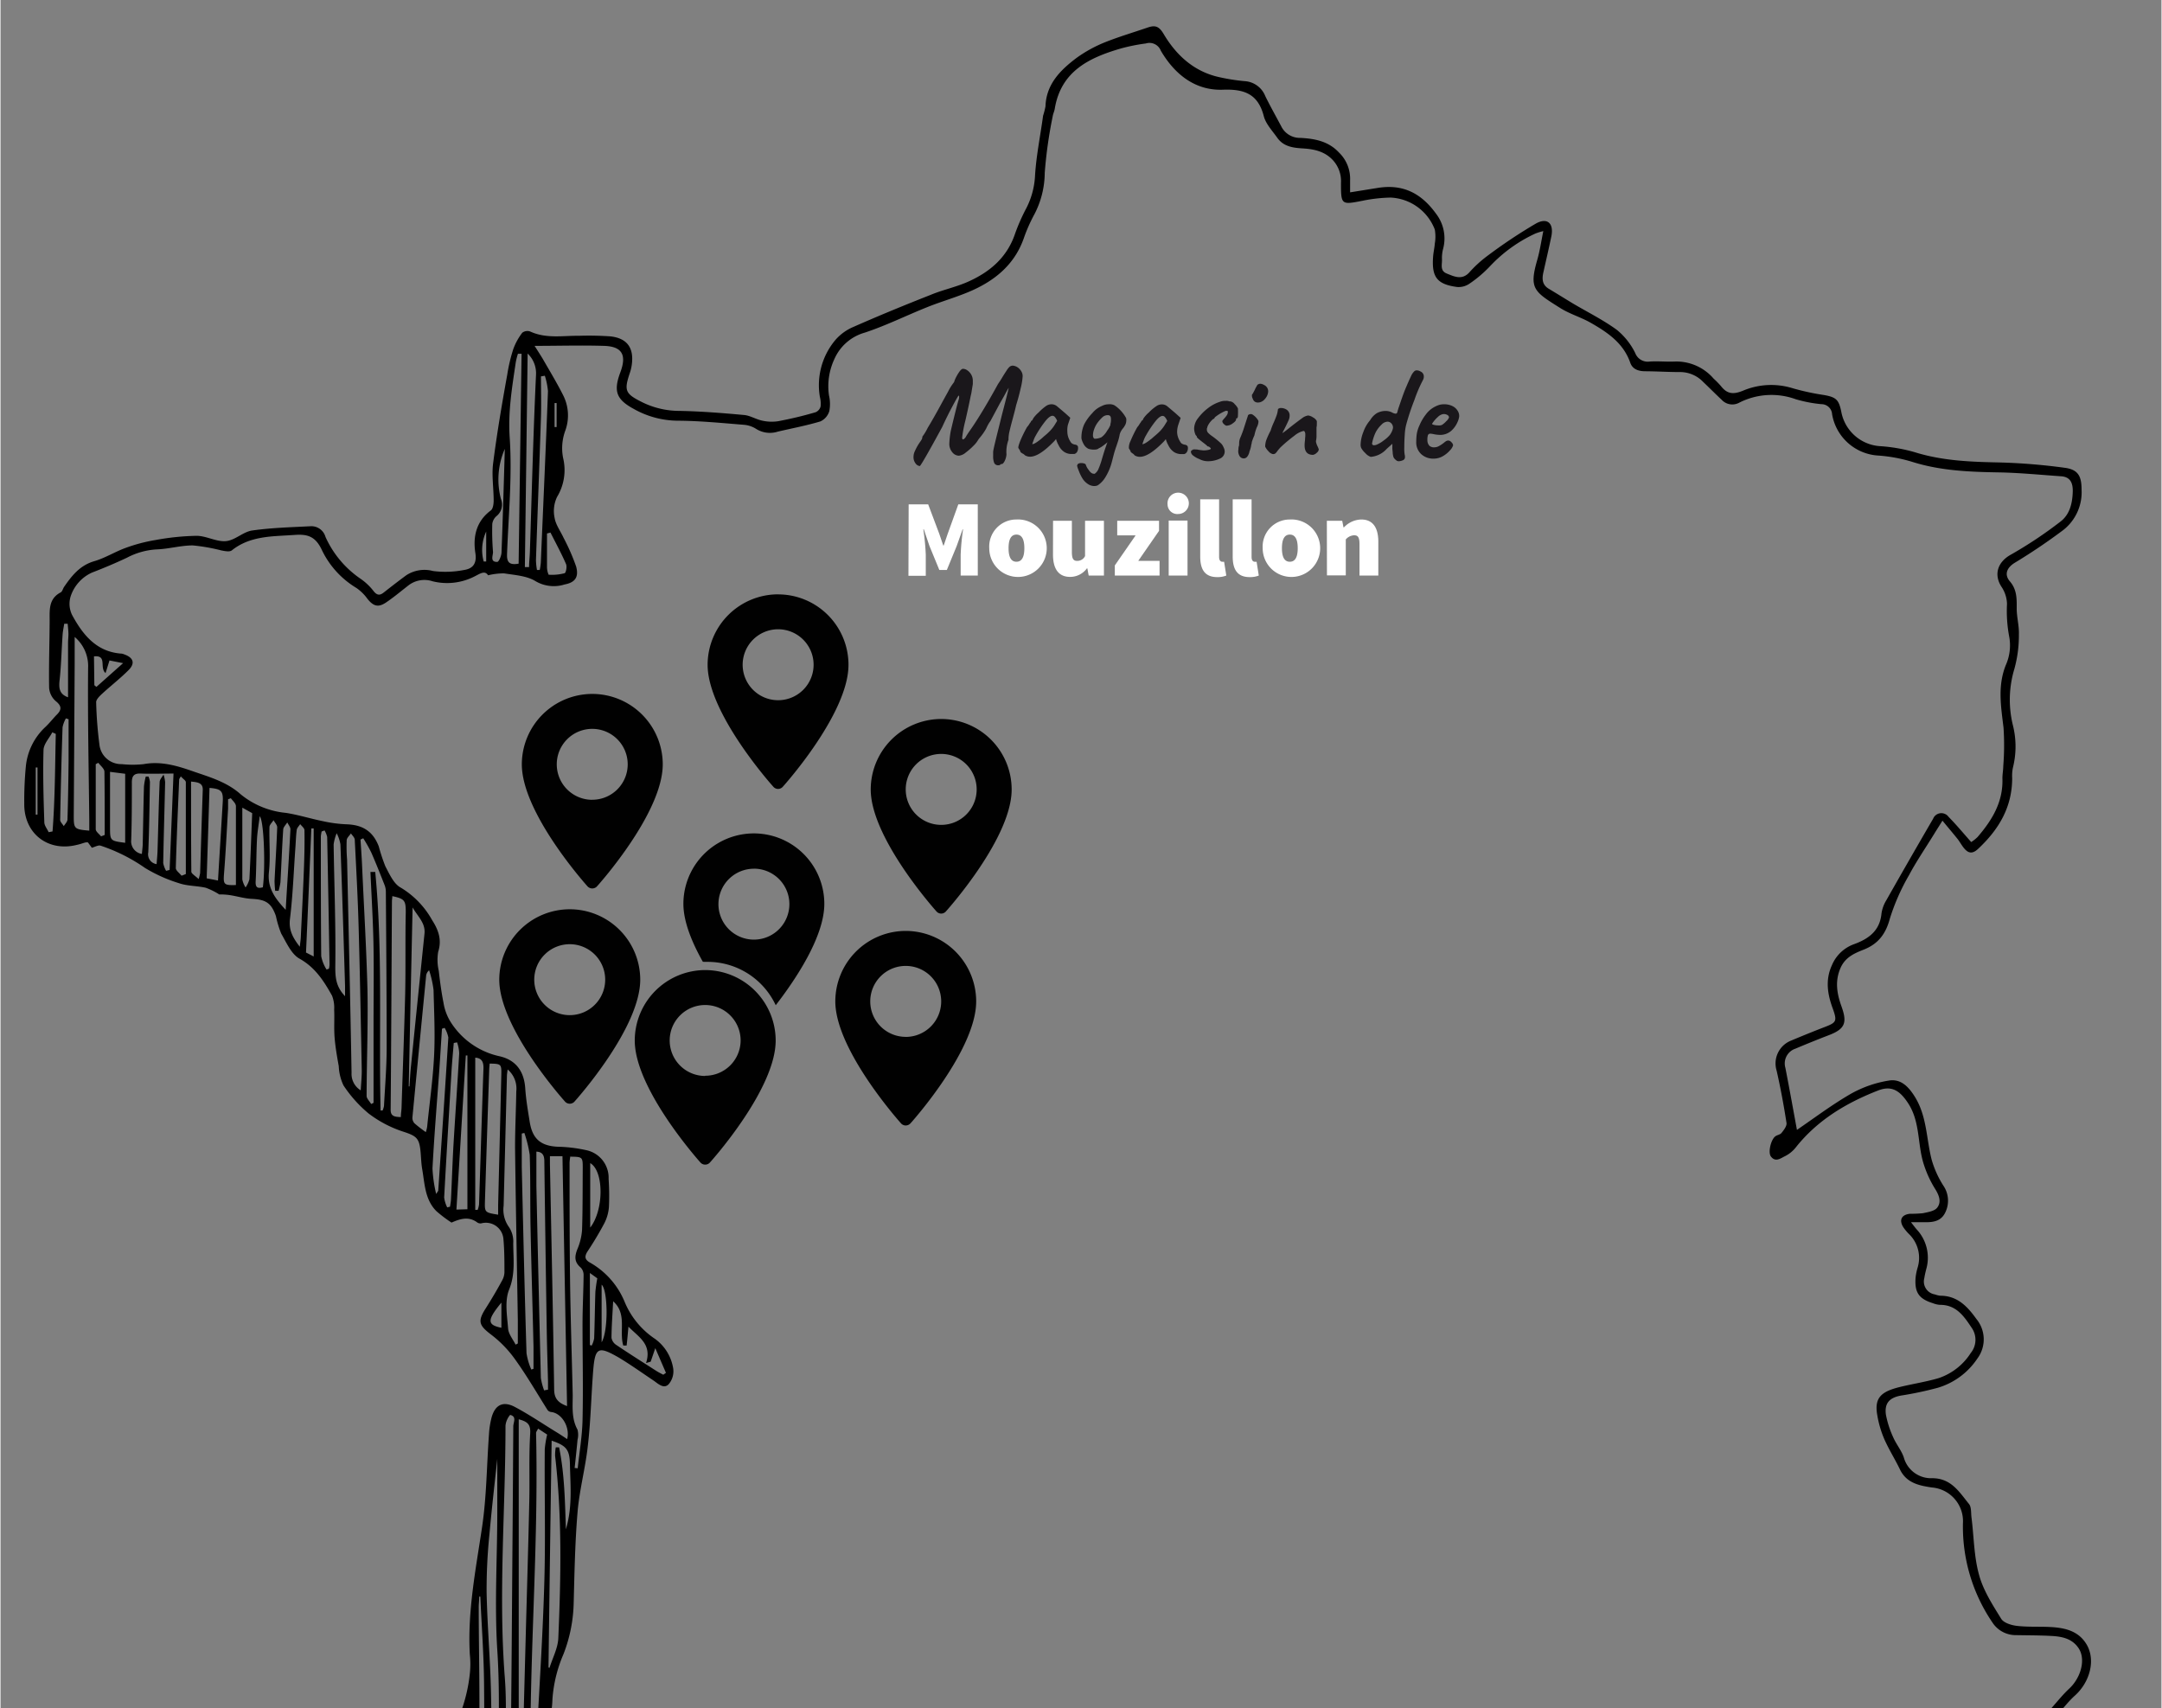 <?xml version="1.0"?>
<svg xmlns="http://www.w3.org/2000/svg" id="France" viewBox="0 0 405.12 320.2" width="500" height="395"><rect x="0" y="0" width="405.12" height="320.2" fill="#808080" stroke="none"/><defs><style>.cls-1{fill:#010101;}.cls-2{fill:#1a171b;}.cls-3{fill:#fff;}</style></defs><g id="map"><path d="M41,167.68a12.59,12.59,0,0,0-2.52-1.25c-1.66-.38-3.43-.31-5-.85a28.1,28.1,0,0,1-6.4-2.87,32.12,32.12,0,0,0-8.34-4.18c-.41-.12-1,.22-1.62.4l-.73-1a1.7,1.7,0,0,0-.45,0c-.53.14-1,.33-1.59.45-5.46,1.39-10-2.13-9.9-7.79a66.81,66.81,0,0,1,.3-6.93,11.62,11.62,0,0,1,3.68-7.39c.72-.68,1.34-1.47,2-2.17,1-.95,1.17-1.67-.1-2.68a3.65,3.65,0,0,1-1.22-2.5c-.07-4.17.08-8.35.1-12.54,0-2-.22-4.13,2.06-5.32.29-.15.41-.63.62-1,1.48-2.14,3-4.1,5.77-4.88,2-.59,3.9-1.8,5.92-2.51a30.91,30.91,0,0,1,5.52-1.44,46.69,46.69,0,0,1,7.65-.78c1.82,0,3.68,1.13,5.45,1s3.25-1.76,5-2c3.64-.52,7.34-.61,11-.8a2.75,2.75,0,0,1,2.72,2,18.86,18.86,0,0,0,6.59,7.86,11,11,0,0,1,2.38,2.24c.68.9,1.23.92,2,.29,1.39-1.09,2.78-2.17,4.2-3.21a6.23,6.23,0,0,1,5-.78,18.18,18.18,0,0,0,5.84-.2c1.59-.25,2.4-1.17,2.09-3.16-.47-3,.11-5.93,2.9-8,.41-.3.53-1.21.53-1.84,0-2.35-.39-4.73-.1-7C93.06,81.28,94,75.75,95,70.22a31.33,31.33,0,0,1,1.13-4.78,11.56,11.56,0,0,1,1.68-3.06,1.58,1.58,0,0,1,1.47-.24c3,1.38,6.07.78,9.13.81a58.87,58.87,0,0,1,5.94.11c3.13.35,4.41,2.16,4,5.27a8,8,0,0,1-.38,1.61c-1.1,3.28-.85,3.87,2.24,5.42a15.75,15.75,0,0,0,7,1.67c4.06.07,8.12.4,12.17.77,1.17.1,2.24.82,3.43,1.06a8,8,0,0,0,3,.1c2.37-.45,4.7-1,7-1.68a1.63,1.63,0,0,0,.93-1.07,5.13,5.13,0,0,0-.13-1.79,13.16,13.16,0,0,1,2.9-10.68,9.24,9.24,0,0,1,3.4-2.46c4.78-2.11,9.61-4.09,14.46-6,2.4-1,5-1.51,7.31-2.6,3.89-1.79,7-4.47,8.47-8.73a36.47,36.47,0,0,1,2.2-5,15,15,0,0,0,1.6-6.15c.24-3.72,1-7.4,1.5-11.1a15,15,0,0,0,.45-1.75c.14-4.19,2.81-6.82,5.82-9.09a25.09,25.09,0,0,1,5.5-3c2.53-1,5.19-1.79,7.79-2.68,1.38-.48,2.14-.35,3.06,1.22,2.38,4,5.76,7.1,10.57,8.1a36.94,36.94,0,0,0,4.56.71A4.44,4.44,0,0,1,237.1,18c.94,1.92,2,3.79,3,5.68a3.88,3.88,0,0,0,3.58,2.17c2.69.14,5.27.62,7.23,2.73a6.83,6.83,0,0,1,2.1,5.2v2.28l5.23-.84c4.68-.74,8.12,1,10.9,4.87a7.6,7.6,0,0,1,1.28,6.66,6.77,6.77,0,0,0-.19,1.79c.07,1-.45,2.2.9,2.74s2.83,1.3,4.21-.19a22.54,22.54,0,0,1,3.25-3,95.8,95.8,0,0,1,9.27-6.19c2.16-1.19,3.38,0,2.87,2.45-.47,2.26-1,4.52-1.5,6.77-.27,1.22-.18,2.29,1,3,1.5.9,3,1.83,4.48,2.73,2.78,1.65,5.72,3.1,8.32,5a13,13,0,0,1,3.43,4.33,2.5,2.5,0,0,0,2.69,1.6c1.54-.1,3.09.06,4.63,0a9.22,9.22,0,0,1,7.38,3.2,16.92,16.92,0,0,1,1.39,1.42c1.14,1.46,2.28,1.59,4.1.85a13.58,13.58,0,0,1,9.38-.45,45.93,45.93,0,0,0,5.79,1.25c2.27.4,2.8.85,3.26,3.07a7.91,7.91,0,0,0,7.4,6.53,30.59,30.59,0,0,1,6.37,1.12c5.24,1.64,10.59,1.82,16,1.93a112.4,112.4,0,0,1,12.16,1c2.47.33,3.13,1.56,3.13,4.07a9,9,0,0,1-3.41,7.58,109.91,109.91,0,0,1-9.14,6.17c-1.44.9-2,2.15-.9,3.46,1.35,1.56,1.3,3.27,1.29,5.12,0,1.61.47,3.23.41,4.84a23.56,23.56,0,0,1-.85,6.47,20,20,0,0,0-.26,10.61,16.29,16.29,0,0,1,0,7.85,7.47,7.47,0,0,0-.15,2c0,5.47-2.52,9.65-6.38,13.26-1.12,1.06-1.91.82-2.72-.21-.41-.52-.73-1.11-1.13-1.63-.85-1.06-1.73-2.09-2.84-3.44-.67,1.08-1.16,1.84-1.63,2.61-1.55,2.52-3.25,5-4.64,7.61a39.94,39.94,0,0,0-3.58,8.11c-.77,2.9-2.19,4.78-4.92,5.85-1.73.68-3.41,1.41-4.3,3.35-1.13,2.49-.72,4.88.12,7.23,1.14,3.13.7,4.29-2.36,5.46-2.11.81-4.2,1.66-6.27,2.53a2.92,2.92,0,0,0-1.87,3.58c.78,4,1.49,7.94,2.17,11.64,3.28-2.24,6.6-4.75,10.19-6.81a21.52,21.52,0,0,1,7-2.43c2.24-.39,3.71,1.08,4.95,3.09,2.24,3.65,2.11,7.81,3.11,11.72a18.56,18.56,0,0,0,2.19,4.87,5,5,0,0,1,.45,4.87c-.72,1.69-2.1,2-3.66,2h-2.85c.51.65.76,1,1.06,1.34A7.78,7.78,0,0,1,361,238c-.13.53-.26,1.07-.34,1.61a2.44,2.44,0,0,0,1.73,3l.27.06a4.29,4.29,0,0,0,1,.24c3.19,0,5.07,2,6.77,4.37a6,6,0,0,1,.2,7.37,13.55,13.55,0,0,1-7.42,5.51,64.82,64.82,0,0,1-6.75,1.44c-2.27.36-3.31,1.4-3,3.61a18.22,18.22,0,0,0,1.35,4.2c.56,1.32,1.54,2.46,2,3.8a5.3,5.3,0,0,0,5.33,3.91c3.58,0,5.1,2.63,6.93,4.88.44.58.32,1.67.44,2.53.45,3.58.45,7.29,1.42,10.74.79,2.9,2.53,5.6,4.14,8.2.48.78,1.92,1.22,3,1.34,2.13.24,4.3.09,6.44.22,2.6.16,5.06.76,6.54,3.2,1.76,2.89.71,7.07-2.18,9.66-1.41,1.27-2.52,2.86-3.86,4.22a22.22,22.22,0,0,1-3.1,2.63c-1.34.95-2.84,1.69-4.17,2.66a3.37,3.37,0,0,0-1,1.64,11,11,0,0,1-3.8,5.21c-3.38,2.84-6.39,6.12-9.61,9.16a31.62,31.62,0,0,1-4.88,4.14c-3.29,2-6.27,4.73-10.3,5.37a2.92,2.92,0,0,0-1.41.74c-2.09,1.93-3.92,4.22-6.23,5.82-4.09,2.78-8.12,6.15-13.54,5.63a50.82,50.82,0,0,1-7.31-1.75c-.89-.23-1.76-.59-2.68-.75-2.16-.39-4.36-.6-6.5-1.06a11.75,11.75,0,0,1-2.61-1.35c-1.5-.72-3-1.92-4.54-2-4.2-.23-7.81-1.74-11.5-3.63-2.45-1.26-5.47-1.6-8.28-1.9a22.36,22.36,0,0,1-7.23-1.86c-1.92-.87-4.52-.62-6.72-.33a74.11,74.11,0,0,0-9.66,2.06,20.92,20.92,0,0,0-4.48,2c-2,1.09-3.91,2.24-5.82,3.47-.51.33-1.15.9-1.21,1.42a38.5,38.5,0,0,0-.32,5.88,15.12,15.12,0,0,0,.79,3.88,16.38,16.38,0,0,1-.92,11.6,12,12,0,0,1-1.79,2.92c-1.73,2.05-3.59,4-5.34,6a3.36,3.36,0,0,0-.56,1.65c-.45,3.32-.9,6.65-1.3,10,0,.11-.06.21-.06.32-.06,2.79-.06,2.85-2.84,2.74a26.79,26.79,0,0,1-3.88-.62c-1.79-.34-3.58-.61-5.31-1.08-2.64-.72-5.25-1.53-7.85-2.39a61.59,61.59,0,0,0-17.74-3.23,109.17,109.17,0,0,1-14.45-1.1c-2.15-.34-4.08-2-6.13-3.07-1.51-.76-3.06-1.44-4.59-2.16l-1.94-.89c-2-.9-3.95-1.86-5.93-2.74-2.42-1.06-4.87-2-7.28-3.09-2.24-1-4.48-2.07-6.72-3-1-.45-2.12-.75-3.45-1.2,0,1.27.07,2.36,0,3.45-.15,1.87-.9,2.57-2.74,2.57-1,0-2-.22-3-.3a26.37,26.37,0,0,0-3-.14c-3.94.16-7.89.51-11.83.48a8,8,0,0,1-3.94-1.47,6.22,6.22,0,0,0-4.52-1.12,15,15,0,0,1-10.32-2,4.07,4.07,0,0,0-1.34-.24c-.26,0-.63,0-.74-.17-1.31-1.79-3.23-2.6-5.18-3.5-1.21-.57-2.08-1.85-3.14-2.77a14.48,14.48,0,0,0-8.73-3.49c-1.54-.12-3.09-.16-4.61-.35a3.82,3.82,0,0,1-3.39-2.92,13.78,13.78,0,0,0-5.9-7.89,3.18,3.18,0,0,1-1.37-2.4q.3-6,1.07-12a10.3,10.3,0,0,1,1.6-3.4c2-3.49,4-6.9,4.12-11.16a31.13,31.13,0,0,1,2.72-10.85,29.86,29.86,0,0,0,1.4-6.4,16.94,16.94,0,0,0,0-3.63c-.45-8.11,1.13-16,2.31-23.95.84-5.7.86-11.52,1.28-17.29a16.18,16.18,0,0,1,.51-3.25c.66-2.26,2.07-3,4.15-2,2.78,1.45,5.37,3.23,8.06,4.87.64.39,1.26.81,1.94,1.26.57-2.24-1-4.86-3-5.08a1,1,0,0,1-.67-.36c-2-3.17-3.89-6.44-6.08-9.49A21.67,21.67,0,0,0,92,250.22c-2.32-1.76-2.61-2.51-1-5,1.06-1.68,2.07-3.38,3-5.11a3.38,3.38,0,0,0,.47-1.55c0-2.09,0-4.19-.19-6.27a3.3,3.3,0,0,0-4.14-2.95,1.1,1.1,0,0,1-.73-.14c-1.62-1.23-3.22-.72-4.86,0a24.9,24.9,0,0,1-2.84-2.15c-2.14-2.15-2.18-5.08-2.65-7.83-.18-1-.21-2.08-.3-3.13-.23-2.8-.78-3.13-3.45-4a21.79,21.79,0,0,1-6.3-3.34,24.07,24.07,0,0,1-4.71-5.26,9.27,9.27,0,0,1-.89-3.61c-.32-1.8-.64-3.59-.78-5.38s0-3.48-.08-5.21a6.2,6.2,0,0,0-.4-2.63c-1.53-2.73-3.14-5.29-6.1-6.94-1.54-.86-2.44-3-3.42-4.68a19,19,0,0,1-1-3.3c-.87-2.48-1.91-3.11-4.54-3.23-1.41-.07-2.81-.52-4.22-.72A12.27,12.27,0,0,0,41,167.68ZM246.5,357.76c1.95-1.62,4-3.39,6.08-5,2.36-1.85,4.23-4.37,7.29-5.29a46.93,46.93,0,0,0,12.45-6,17,17,0,0,1,4.87-2.35,100,100,0,0,1,10-2.17c2.58-.45,5.37-1.14,7.74.38a12.31,12.31,0,0,0,6.72,1.79,20.24,20.24,0,0,1,10,2.6,17.54,17.54,0,0,0,9,2.78,8.5,8.5,0,0,1,6.25,2.5,3.78,3.78,0,0,0,1.85,1c2.1.41,4.24.62,6.34,1a18.71,18.71,0,0,1,3.27,1c2.42,1,4.83,1.88,7.51,1.48,1.35-.21,2.51-1.67,4.09-.68.13.09.51-.15.74-.3,4.51-2.81,9-5.61,12.64-9.61,2.65-2.87,5.86-5.25,8.69-8a11,11,0,0,0,3.11-4.31,5.08,5.08,0,0,1,1.37-2.36c1.48-1.13,3.18-2,4.72-3a15.61,15.61,0,0,0,2.46-2.13c1.4-1.45,2.61-3.09,4.09-4.48,2.24-2.06,3.17-5.49,1.84-7.56-1.18-1.83-3.08-2.24-5-2.35-2.24-.13-4.52-.12-6.77-.16a5.21,5.21,0,0,1-4.45-2.41,31.9,31.9,0,0,1-5.5-18.55,6.34,6.34,0,0,0-5.82-6.72c-2.43-.36-4.79-.85-6-3.41-.93-1.93-2.1-3.76-2.95-5.72a19.51,19.51,0,0,1-1.31-4.56c-.53-3.17.79-4.31,4.34-5.17,2.39-.58,4.85-.95,7.21-1.65a11.48,11.48,0,0,0,6-4.71,3.92,3.92,0,0,0,.2-4.67c-1.43-2.14-2.89-4.38-6-4.35a4.34,4.34,0,0,1-1.28-.3c-2.64-.82-3.47-2-3.27-4.77a10.65,10.65,0,0,1,.39-1.93,6.21,6.21,0,0,0-1.48-6.13,9.15,9.15,0,0,1-1.18-1.38c-.87-1.34-.4-2.38,1.19-2.56a22.68,22.68,0,0,0,2.47-.11c.95-.21,2.19-.39,2.68-1.06.81-1.06.34-2.31-.41-3.5a20.37,20.37,0,0,1-2.11-4.57c-1.24-3.78-.62-8-3-11.57-1.49-2.24-3-3.3-5.56-2.31-6,2.34-11.38,5.55-15.45,10.68a6,6,0,0,1-2,1.63c-.81.38-1.79,1.22-2.66.07-.58-.77,0-3.18.84-3.79.35-.25.89-.31,1.14-.62.45-.55,1-1.28.95-1.84-.51-3.31-1.12-6.6-1.86-9.85a4.6,4.6,0,0,1,2.62-5.59c2.13-.89,4.28-1.77,6.44-2.6s2.3-1.1,1.48-3.41c-1-2.69-1.45-5.41-.16-8.19A7.09,7.09,0,0,1,347.5,177c2.74-1,4.83-2.52,5.13-5.75a6.56,6.56,0,0,1,.9-2.47q4.34-7.67,8.78-15.29a1.66,1.66,0,0,1,2.15-.93,1.6,1.6,0,0,1,.74.57c1.45,1.47,2.77,3.07,4.25,4.73a7.24,7.24,0,0,0,1.19-.94c2.72-3.16,4.82-6.58,4.66-11,0-.76.15-1.53.16-2.3a49.3,49.3,0,0,0,.05-7.19c-.48-4-1.14-7.81.42-11.73a9.1,9.1,0,0,0,.68-5.15,26,26,0,0,1-.45-6.35,6,6,0,0,0-1-3.14c-1.56-2.36-.72-4.72,1.69-6.06a79,79,0,0,0,9.3-6.19c1.8-1.34,2.3-3.54,2.34-5.79,0-1.55-.5-2.61-2.17-2.73-3.89-.27-7.79-.66-11.69-.73-5.52-.09-11-.31-16.32-2a28.73,28.73,0,0,0-6.16-1.15,9.34,9.34,0,0,1-8.78-7.75,2,2,0,0,0-2-1.89,25.28,25.28,0,0,1-4.8-.92,13.32,13.32,0,0,0-10.57.62,2.71,2.71,0,0,1-3.33-.52c-1.17-1.09-2.3-2.24-3.45-3.33a6,6,0,0,0-4.43-1.87c-2.15,0-4.3-.14-6.45-.15-1.27,0-2.39-.38-2.81-1.6-1.29-3.7-4.27-5.69-7.4-7.48-1.85-1.06-4-1.67-5.78-2.81-4.87-3.06-5.82-3.58-4.25-9,.48-1.67.73-3.41,1.13-5.38a9.7,9.7,0,0,0-1.48.45,27.43,27.43,0,0,0-8.39,6,23.33,23.33,0,0,1-4,3.42,3.57,3.57,0,0,1-2.31.6c-3.76-.51-4.77-1.86-4.48-5.69.06-.82.26-1.63.32-2.45a7.68,7.68,0,0,0,0-2.62,9.33,9.33,0,0,0-8.28-6,28.9,28.9,0,0,0-5.24.59c-4,.78-4.08.81-4.07-3.38A5.8,5.8,0,0,0,249.76,30c-1.56-1.66-3.58-2.06-5.7-2.18-1.82-.11-3.56-.37-4.71-2-.92-1.3-2.13-2.58-2.51-4-1.07-4.19-3.63-5.15-7.68-5-5.3.19-9.11-3-11.64-7.32a2.28,2.28,0,0,0-2.81-1.35,35,35,0,0,0-4.54.9c-6,1.73-11.36,4.24-12.53,11.34-.08.49-.32.95-.39,1.44a84.06,84.06,0,0,0-1.49,10.59,17,17,0,0,1-1.93,7.74,30.2,30.2,0,0,0-1.94,4.35c-1.66,4.89-5.23,7.92-9.74,9.94-2.69,1.2-5.59,2-8.34,3.1-3.94,1.57-7.75,3.47-11.76,4.8a8.84,8.84,0,0,0-5.74,5,12,12,0,0,0-1,6.76,7.11,7.11,0,0,1,.07,2.94A3.09,3.09,0,0,1,153.71,79c-2.62.79-5.32,1.29-8,1.92a4.85,4.85,0,0,1-4.11-.55,5,5,0,0,0-2.32-.74c-4.11-.33-8.23-.74-12.34-.76a17,17,0,0,1-8.19-2.19c-3.34-1.8-3.87-3.36-2.54-6.91,1.21-3.25.31-4.83-3.09-4.93-4.27-.13-8.56,0-13,0,.52.81,1,1.56,1.49,2.36,1.31,2.28,2.68,4.54,3.87,6.9a8.34,8.34,0,0,1,.41,6.6,9.55,9.55,0,0,0-.42,5.16,9.71,9.71,0,0,1-1.14,7.31,6.15,6.15,0,0,0-.45,3.94c.2,1.25,1.11,2.48,1.68,3.72a38.82,38.82,0,0,1,2.35,5.37c.54,2-.19,3-2.16,3.37a6.73,6.73,0,0,1-5.47-.63c-1.63-1-3.88-1.13-5.88-1.45a12.63,12.63,0,0,0-3,.36c-.6-1-1.59-.25-2.55.22a11.27,11.27,0,0,1-7.86.9,4.89,4.89,0,0,0-4.61.85c-1.4,1.09-2.66,2.15-4.08,3.11s-2.33.8-3.5-.65a8.52,8.52,0,0,0-2.09-2.06A16.73,16.73,0,0,1,60.19,103c-1.22-2.54-2.77-2.87-5-2.72-1.15.08-2.3.13-3.46.21-3,.21-5.89.7-8.37,2.69-.42.33-1.34.13-2,0a34.44,34.44,0,0,0-5.32-.93c-2.24,0-4.44.65-6.67.74a13.5,13.5,0,0,0-5.66,1.56c-2.12,1-4.32,1.93-6.53,2.78a7.43,7.43,0,0,0-4,4.37,4.72,4.72,0,0,0,.25,3.61c2,3.69,4.58,6.94,9.32,7.23a2.35,2.35,0,0,1,.45.14c1.72.61,2.08,1.67.8,2.95-1.55,1.56-3.3,2.91-4.92,4.4-.49.45-1.16,1.09-1.15,1.62a75.44,75.44,0,0,0,.65,8.22,4.1,4.1,0,0,0,4.15,3.38,18.92,18.92,0,0,0,4.12,0c3.25-.59,6.23.3,9.21,1.34,3.17,1.1,6.39,2,9,4.35a15.71,15.71,0,0,0,8.44,3.45c2.32.36,4.59,1.08,6.91,1.55a25.15,25.15,0,0,0,4.4.59c3.06.09,5,1.28,6.1,4.14a33.58,33.58,0,0,0,1.24,3.75c.78,1.47,1.58,3.31,2.91,4a16.39,16.39,0,0,1,5.86,6.09c1.15,1.79,1.86,3.65,1.13,5.92a9.18,9.18,0,0,0,.11,3.58c.23,2,.49,4,.89,6a9.74,9.74,0,0,0,1.26,3.46A14.46,14.46,0,0,0,93.48,198c3.13.68,4.67,2.83,4.89,6,.14,2.14.51,4.27.85,6.38.52,3.16,2.09,4.45,5.25,4.6a27.07,27.07,0,0,1,5.23.62A5.28,5.28,0,0,1,114,221a46.51,46.51,0,0,1,.06,5.28,8,8,0,0,1-.89,3.1q-1.44,2.7-3.14,5.25c-.63,1-.44,1.57.55,2.11a15,15,0,0,1,6.43,7.33A15.43,15.43,0,0,0,122.7,251a8.5,8.5,0,0,1,3.4,5.49,3.75,3.75,0,0,1-.83,3c-.89.94-1.9,0-2.76-.62-2.2-1.47-4.33-3-6.61-4.37-3.88-2.23-4.45-1.92-4.8,2.56-.37,4.67-.45,9.36-1,14-.45,4.15-1.57,8.24-1.92,12.4-.48,5.7-.58,11.43-.73,17.15a28.06,28.06,0,0,1-1.91,9.49,25.82,25.82,0,0,0-2.07,8.43c-.13,4.72-2,8.6-4.32,12.48a8.9,8.9,0,0,0-1.42,2.94c-.51,3.76-.84,7.54-1.12,11.32a2.06,2.06,0,0,0,.89,1.56,12.54,12.54,0,0,1,5.71,7.06c1,3,2.69,3.71,5.37,3.59a5.94,5.94,0,0,1,2.14.12c2.79.95,5.73,1.68,8.28,3.08,3.79,2.08,7.28,4.71,10.95,7a12.58,12.58,0,0,0,9.46,2,7,7,0,0,1,5.47,1.29,6,6,0,0,0,2.65,1.24,73.42,73.42,0,0,0,10.06,0,22,22,0,0,1,6.53-.11c2.63.52,2.88.21,2.91-2.41V368a1.61,1.61,0,0,1,1.44-1.76,1.55,1.55,0,0,1,.48,0,5.92,5.92,0,0,1,2.06.53c3.44,1.58,6.86,3.22,10.3,4.82a29.93,29.93,0,0,0,3.65,1.53c2.89.89,5.87,1.54,8.27,3.58a5.81,5.81,0,0,0,1.2.52,43.19,43.19,0,0,1,5,2.38A21.58,21.58,0,0,0,210,383.3c6.27.35,12.57,0,18.74,1.46,2.28.55,4.58,1,6.85,1.63a8.83,8.83,0,0,1,3.1,1.34c1,.8,1.44.48,2.06-.41a13.57,13.57,0,0,1,2.55-3,12.23,12.23,0,0,0,3.86-5.79,15.56,15.56,0,0,0,.09-9.26c-.68-2.78-1.41-5.54-.83-8.47a12,12,0,0,0,.1-3.05ZM94.94,369.18h.35a1.76,1.76,0,0,0,.12-.45c.27-6.55.55-13.1.79-19.65a4,4,0,0,0-.32-1.22,9.55,9.55,0,0,1-.9-3c.13-5.05.57-10.09.64-15.15.19-14.32.26-28.65.38-42.95q.07-9.67.13-19.34c0-.79.71-1.85-.59-2.17a3.7,3.7,0,0,0-.87,2c0,15.75-1.35,31.47-.13,47.24.52,6.71-.14,13.53-.16,20.3q0,12.72.11,25.43C94.5,363.16,94.78,366.17,94.94,369.18Zm-23.73-161,.42,0a3.55,3.55,0,0,0,.26-.84c.19-3.63.5-7.27.5-10.9,0-9.7-.08-19.39-.15-29.1a3.77,3.77,0,0,0-.19-1.29c-.82-2.08-1.64-4.17-2.54-6.22A27.86,27.86,0,0,0,68,157.15l-.51.24c.1,1.68.23,3.37.3,5.06.34,7.65.8,15.3,1,23,.13,6.66-.14,13.32-.16,20,0,.5.56,1,.85,1.52l.45-.22v-14.6c0-4.8.07-9.59,0-14.38s-.37-9.53-.58-14.3h.9c1.43,14.86.66,29.79,1,44.69ZM93.15,271h.25c-.59,5.57-1.25,11.14-1.75,16.73a100.79,100.79,0,0,0-.52,10.85c.13,6.27.69,12.54.82,18.81.23,11.68.28,23.36.41,35,.06,5.17.12,10.35.21,15.53a6.19,6.19,0,0,0,.42,1.47l.51-.09v-2.18c-.21-7.32-.57-14.63-.59-21.94,0-11.94,1-23.86.22-35.84-.54-8.61,0-17.29,0-25.94V270.92Zm4-4.9V331l1.68-2.69h-.44A13,13,0,0,1,98,326c0-2.24.08-4.5.13-6.76q.16-6,.32-12.05c.23-8.57.49-17.16.68-25.74.1-4.23-.09-8.48.17-12.7.1-1.69-.45-2.23-2.14-2.67Zm9.66-49.22a8.39,8.39,0,0,0-.13,1.11c0,7.27,0,14.54.09,21.81s.34,14.51.5,21.77c0,2.18-.24,4.39.9,6.45a3.9,3.9,0,0,1,0,1.92c-.16,1.76-.35,3.51-.54,5.26l.58.06c.31-3,.83-6,.9-9,.14-6,0-12,0-18,0-3.08.17-6.16.2-9.24a2,2,0,0,0-.53-1.38c-1.18-1-1.2-2-.66-3.4a11.33,11.33,0,0,0,.9-3.62c.13-3.85.1-7.71.13-11.56,0-2.16,0-2.2-2.43-2.22Zm-1.44-.13H103v1.53c.28,14,.58,28.09.79,42.13,0,1.64.61,2.53,2.42,3.19-.29-15.7-.58-31.19-.86-46.85Zm-6,109.91h.41a12.29,12.29,0,0,0,.84-2.77c.5-9.24,1.09-18.48,1.34-27.73.22-8.14,0-16.31.07-24.47a18.13,18.13,0,0,1,.45-2.75l-1.7-1.12c-.17.38-.39.61-.38.85C100.86,288.05,99.38,307.34,99.33,326.66ZM75.05,209.42c0-.64.11-1.18.13-1.72.23-7.11.5-14.2.68-21.32.11-5.12,0-10.25.11-15.38,0-2.16-.19-2.51-2.52-3,0,.33-.07.65-.07,1-.08,13-.13,26-.24,39C73.11,209.25,73.83,209.38,75.05,209.42ZM29.26,162c.07-.93.16-1.79.18-2.65.13-4.24.22-8.48.39-12.71,0-.49.45-.95.73-1.43a6.59,6.59,0,0,1,.3,1.4c-.11,5.06-.27,10.12-.36,15.19a4.7,4.7,0,0,0,.54,1.45l.66-.16c.24-5.9.48-11.79.73-18.07-2.1,0-4.1.08-6.09,0-1.34-.07-1.73.47-1.72,1.7,0,3.59,0,7.17-.12,10.75a2.39,2.39,0,0,0,2,2.62c.06-.7.15-1.3.16-1.9.08-3.59.13-7.17.23-10.75a11.71,11.71,0,0,1,.34-1.86h.51a3.53,3.53,0,0,1,.27,1c-.08,4.4-.13,8.8-.31,13.2A1.86,1.86,0,0,0,29.26,162ZM13.9,119.41v5.15q-.08,14.19-.17,28.4c0,2.42.1,2.52,2.91,2.76v-2c-.1-9.5-.31-19-.22-28.5A7.15,7.15,0,0,0,13.9,119.41Zm53.63,85c.08-1.46.21-2.66.19-3.86-.17-8.86-.33-17.73-.58-26.6-.15-5.5-.45-11-.73-16.51,0-.41-.45-.8-.72-1.2-.27.42-.76.82-.79,1.26a29.36,29.36,0,0,0,.07,3.63c.29,13.33.61,26.66.84,40A3.6,3.6,0,0,0,67.53,204.41Zm35.2,108.19.19.08c.57-1.85,1.57-3.69,1.65-5.57.49-11.39.72-22.79-.6-34.16a8.67,8.67,0,0,1,.12-1.61h.63c1,4.92,1.1,10,1.27,15.36,1.26-4.23.84-8.2.76-12.14-.06-2.81-.65-3.53-3.43-4.48Q103,291.35,102.73,312.6ZM95.07,200.51c-.07.57-.12.84-.13,1.1q-.31,12.21-.62,24.43a5.59,5.59,0,0,0,1,4,4.84,4.84,0,0,1,.8,3c0,2.91.44,5.76-.78,8.74-.85,2.13-.37,4.86-.18,7.3.08,1,.89,2,1.41,3l.41-.22V247.5c-.17-10.78-.39-21.57-.52-32.36,0-3.5.18-7,.23-10.52a4.72,4.72,0,0,0-1.58-4.1ZM79.73,212.25a7,7,0,0,0,.25-1c.44-4.44,1.08-8.86,1.3-13.31.21-4.11,0-8.23-.1-12.35a19.5,19.5,0,0,0-.83-3.69,1.57,1.57,0,0,0-.57,1.12q-1.29,13.23-2.56,26.45a1.49,1.49,0,0,0,.39,1.12,24.47,24.47,0,0,0,2.14,1.66Zm10.21,87.07h-.2c0,.71-.1,1.42-.09,2.12,0,5.65.12,11.28.13,16.92v26.11q.06,11.73.25,23.46c0,.45.51.87.78,1.31a4.56,4.56,0,0,0,.42-1.39c-.15-8.7-.4-17.4-.49-26.09s0-17.41-.09-26.11c-.05-5.45-.46-10.88-.7-16.32Zm7.73-233H97a13.72,13.72,0,0,0-.4,1.56c-.69,4.71-1.48,9.3-1.14,14.21.48,7.21-.23,14.5-.5,21.76-.06,1.49.36,2.14,2.17,1.82q.28-19.69.55-39.35ZM88.53,369V320.49a26,26,0,0,0-2,4.4c-.11.3-.24.85-.12.94,1.34.89.7,2.16.7,3.3q0,19.25-.09,38.47C87.06,368.69,87.45,369.12,88.53,369Zm13.41-108.36.7-.12V259c-.08-3.25-.19-6.5-.24-9.75q-.25-15.78-.45-31.56c0-1.16-.4-1.75-1.49-1.79v6.44q.39,18,.84,36a11.55,11.55,0,0,0,.64,2.39Zm-8.65-33v-1.79q.3-12.14.59-24.28c.05-2.09,0-2.14-2.19-2.18,0,.32-.06.64-.07,1q-.41,12.31-.8,24.63c-.07,2.28-.08,2.28,2.47,2.7ZM85.83,365.52V330a59.85,59.85,0,0,0-1.65,7.94c-.59,6.63-.78,13.28-1.21,19.92A9.43,9.43,0,0,0,85.83,365.52ZM98.22,212.39l-.5.12v6.34c.27,11.62.53,23.23.89,34.84a12.1,12.1,0,0,0,.9,3.06l.41-.14V252.5c-.17-7.38-.4-14.77-.55-22.12-.1-4.63,0-9.26-.16-13.89a22.93,22.93,0,0,0-1-4.08Zm.08-106.08h.79c0-.94.12-1.88.15-2.82.36-11.07.63-22.14,1.15-33.21a5.13,5.13,0,0,0-1.57-4c-.17,13.48-.34,26.75-.52,40Zm3.76-35.87-.74.12c0,2.52.07,5,0,7.55-.29,9-.64,17.91-.94,26.9a12.61,12.61,0,0,0,.19,1.84h.52a12.56,12.56,0,0,0,.2-1.37c.45-10.72.94-21.44,1.34-32.16a13.66,13.66,0,0,0-.57-2.83Zm13.76,290.39c-.1.9-.2,1.66-.25,2.42-.36,5.33-.66,10.67-1.09,16-.13,1.5.44,1.94,2,2,.44-6.05.86-12,1.38-18,.13-1.5-.51-2.1-2.06-2.35Zm121.82,42.41c.07-.71.11-1.31.2-1.9.44-3.13.95-6.3,1.34-9.46.24-2-1.21-3.46-3.53-3.62v15Zm-21.24-5.37,4.16,1.95V385.49h-2.4c.14,2.24.24,4.33.4,6.41.14,1.7.37,3.4.49,5.1,0,.28-.29.6-.45.89-.23-.26-.56-.48-.66-.78a4.74,4.74,0,0,1-.18-1.3c-.23-3.08-.45-6.15-.69-9.22a7.84,7.84,0,0,0-.38-1.42l-.28.1ZM85.59,195.41l-.62.12c-.16,1.91-.34,3.81-.45,5.72-.45,7.75-.93,15.5-1.35,23.25a6,6,0,0,0,.57,1.85l.53-.13c.06-.45.16-.94.18-1.4.16-3.3.27-6.6.45-9.9.34-5.82.76-11.64,1.09-17.46A7.17,7.17,0,0,0,85.59,195.41Zm-21-8.63v-1.92c-.27-8.86-.54-17.72-.87-26.58a7.23,7.23,0,0,0-.7-2.07,8.41,8.41,0,0,0-.57,2.09c.11,7.66.42,15.31.31,23,0,2,.14,3.7,1.85,5.48Zm68.54,197.63V371.69c0-.37-.57-.73-.87-1.09a3.92,3.92,0,0,0-.35,1.88c0,3,.09,6.06,0,9.08a9.28,9.28,0,0,1-.62,2.38l-.53-.1a3,3,0,0,1-.21-.72c0-3.9.07-7.81.16-11.71,0-1.26-.45-2-2-2.15v14.65ZM76.53,203.66h.14c.08-1.21.14-2.41.26-3.61q1.26-12.5,2.55-25c.21-2-1.19-3.14-2.23-4.93C77,181.65,76.76,192.66,76.53,203.66ZM56.1,177.52c.1-.9.17-1.35.19-1.75.21-4.51.45-9,.61-13.53.08-2.19.12-4.4.08-6.6,0-.39-.51-.76-.8-1.14-.23.36-.6.7-.65,1.09-.15,1.14-.17,2.3-.26,3.45-.31,4.4-.47,8.81-1,13.17-.26,2.06.42,3.46,1.86,5.31ZM40.77,165.07c.3-5,.6-9.87.89-14.7.12-2.07-.27-2.48-2.48-2.66-.17,5.64-.35,11.27-.53,16.95ZM52.13,167h-.64q-.1-.92-.12-1.83c.16-3.36.38-6.72.5-10.07,0-.45-.45-.9-.69-1.34-.26.44-.75.85-.76,1.28-.07,2.81.2,5.65-.1,8.43-.32,3,1.12,4.92,3.14,7.1.31-5.22.64-10.16.89-15.1,0-.42-.38-.86-.59-1.29-.27.45-.73.86-.76,1.31-.22,3.3-.34,6.6-.52,9.9A11.28,11.28,0,0,1,52.13,167ZM309.69,359.7l.59-.35c0-.66.09-1.31.08-2,0-4.4-.17-8.79-.14-13.19,0-1.53-.7-2-2.27-2.16,0,5.13-.08,10.17.07,15.2,0,.89,1.09,1.69,1.67,2.51ZM20.53,144.7V155c0,2.63,0,2.63,2.84,3V145.06Zm67,82V197.87h-.3c-.59,9.59-1.17,19.18-1.76,28.89Zm-4.29-34-.48.16c-.17,2.64-.33,5.27-.51,7.91-.45,6.09-.94,12.18-1.27,18.28a25.75,25.75,0,0,0,.69,4.78c.3-.48.39-.56.39-.64.65-9.57,1.3-19.13,1.89-28.7a5.69,5.69,0,0,0-.69-1.79Zm17.41,179.49.59-.27c.32-5.22.69-10.42,1-15.64.08-1.57-.76-2.83-1.91-4.24a8.56,8.56,0,0,0-.25,1.14c-.15,5.72-.34,11.44-.4,17.16,0,.61.68,1.24,1,1.85Zm16.74-119.94h-.64c-.82-2.69.76-5.94-1.9-8.3-.12,2.36-.29,4.6-.31,6.85a2,2,0,0,0,.9,1.34c2.51,1.69,5.06,3.3,7.61,4.93.39.24.8.44,1.2.65l.5-.35-2-4.63-.86,2.53-.87.26c1.15-3.56-1.39-4.85-3.3-6.82-.12,1.32-.21,2.41-.34,3.5Zm-20.2,96.48c0,2.54.06,4.77,0,7-.13,4.34-.33,8.68-.51,13-.05,1.13.23,1.91,1.65,1.79,0-.5.06-.93.08-1.37.24-5.82.37-11.64.77-17.46.06-1.48-.48-2.08-2-2.9ZM10.36,137.58l-.65-.29c-.58,1.11-1.62,2.19-1.65,3.31-.13,4.51,0,9,.15,13.54,0,.63.53,1.24.81,1.87l.73-.14C10.22,149.78,10.22,143.68,10.36,137.58Zm98.9,240.23c.16-2.55.33-5,.45-7.37.19-3.35.38-6.71.5-10.07,0-.39-.45-.79-.7-1.18a5.58,5.58,0,0,0-1.06.94,2.1,2.1,0,0,0-.28,1.1c-.24,4.78-.45,9.57-.69,14.36C107.43,376.78,107.87,377.47,109.26,377.81Zm74,14.45a12.55,12.55,0,0,0,.27-1.72c.13-5,.24-10,.36-15,0-1.28-.81-1.35-1.66-1.37-.27,5.22-.5,10.37-.84,15.51a2.07,2.07,0,0,0,1.49,2.52,2.63,2.63,0,0,0,.39.06ZM35.72,146.52c0,5.69,0,11.29.05,16.88,0,.4.75.79,1.37,1.4a8.73,8.73,0,0,0,.28-1.12c.16-5.17.31-10.33.49-15.5C38,146.76,37,146.65,35.72,146.52Zm25,9.17-.52.19a7.36,7.36,0,0,0-.15.94c0,7.48,0,15,.07,22.44a7.46,7.46,0,0,0,1,2.5l.44-.15a3.42,3.42,0,0,0,.12-.78q-.2-12-.44-23.92a4.46,4.46,0,0,0-.49-1.22Zm56.9,225.89c2.24.32,2.33.27,2.37-1.9.07-4.45.09-8.91.16-13.36a23,23,0,0,1,.31-2.48l-1.43-.93c-.45,6.33-.91,12.46-1.38,18.67ZM89,198.28v28.54h.45a4.9,4.9,0,0,0,.26-1c.28-8.53.53-17.07.83-25.6C90.55,199.08,90.22,198.36,89,198.28ZM197.36,380.43v14.81h2.15c0-3.95-.09-7.85,0-11.73a2.69,2.69,0,0,0-2.19-3.08Zm118.4-34.78V360c0,.3.55.58.85.9.31-.36.9-.72.9-1.08.06-4.55,0-9.11,0-13.82Zm-9.6,11.64.81-.39V343.21c0-1.88-.13-2-2-1.79,0,4.79,0,9.57.06,14.35,0,.53.75,1,1.14,1.54Zm-82.09,43.64c-.11-1.38-.29-2.62-.3-3.86-.06-3.35-.09-6.71-.05-10.06,0-1.4-.49-1.91-1.84-1.51v13.06C221.83,400,222.37,400.71,224.07,400.93Zm-87.86-16.62,2-.11V371.53l-2,.19ZM324.37,347l-.87.31v14.48c0,1.37.75,1.46,2.13,1.37,0-4.86,0-9.68-.05-14.5C325.57,348.14,324.82,347.6,324.37,347ZM43.18,149.64l-.52.2v1.74c-.24,4.11-.44,8.23-.77,12.34-.13,1.89,0,2.07,2.24,2V151.14C44.12,150.59,43.52,150.12,43.18,149.64Zm15.53,29.67v-24h-.44c-.32,7.68-.64,15.37-1,23.26ZM232.39,387.48c.2,4.91.39,9.78.64,14.65,0,.37.52.72.8,1.08.5-4.71.58-9.26.78-13.79C234.68,387.91,234,387.47,232.39,387.48Zm-52.8-15.32a5,5,0,0,0-.38,1c-.05,5.37-.1,10.78-.08,16.18,0,.35.47.7.72,1.05l.51-.18c.19-5.32.42-10.64.52-15.95C180.89,373.64,180.16,373.05,179.59,372.16ZM295.5,339.38l-.72.27c-.1,4.55-.23,9.1-.23,13.64,0,.45.73.94,1.13,1.41l.47-.24c.12-4.48.27-9,.31-13.5C296.46,340.44,295.83,339.92,295.5,339.38Zm31.26,10.1v13.91c1.32.36,1.73-.22,1.76-1.5.07-3.4.15-6.81.4-10.21C329,350.12,328.58,349.41,326.76,349.48Zm-314-214.64-.5-.17a5.59,5.59,0,0,0-.63,1.68c-.2,5.78-.34,11.57-.45,17.35,0,.39.45.78.68,1.18.24-.41.68-.82.69-1.24.12-3.69.17-7.38.21-11.07,0-2.57,0-5.14,0-7.73ZM177.32,389.48l.5-.35a1.57,1.57,0,0,0,.13-.47c0-5.37.1-10.74,0-16.15,0-.59-.74-1.17-1.38-2.1a7.91,7.91,0,0,0-.25,1.07c0,5.55,0,11.09.09,16.64,0,.47.58.92.88,1.38ZM33.8,145.54c-.21.39-.31.49-.31.58-.23,5.54-.48,11.08-.63,16.63,0,.44.7.94,1.08,1.42l.8-.31V146.61C34.7,146.28,34.17,146,33.8,145.54Zm258.07,192.8a8.67,8.67,0,0,0-.13.89c0,4.18,0,8.37.05,12.54,0,.48.68,1,1.18,1.61a5,5,0,0,0,.35-.83c.17-4.34.32-8.68.49-13C293.86,338.13,293,338.24,291.87,338.34ZM139.55,384.07c2.11-.24,2.12-.24,2.13-2v-10.6c-2.27-.21-2.33-.14-2.24,1.8.06,1.48.09,3,.09,4.45C139.56,379.81,139.55,381.88,139.55,384.07Zm140.84-43.62c-1.09-.28-1.49.13-1.48,1.15,0,2.15,0,4.29-.07,6.44,0,2.64.22,2.86,3.2,2.73V340.22h-.44a59.58,59.58,0,0,1-.63,9.44l-.6-.05ZM187.8,375.63l-.54.34v17.32c0,.44.54.89.83,1.34l.61-.27V376.74C188.66,376.36,188.08,376,187.8,375.63Zm42.72,10.69-.26.4v14.33c0,1,.54,1.32,1.28,1.19V387.49c0-.4-.66-.78-1-1.17ZM122,364.47l-.72.24v16.7l.5.15a4.33,4.33,0,0,0,.58-1.34c.23-4.51.45-9,.55-13.53C123,366,122.36,365.21,122,364.47Zm51.94,5.1V377c0,3.18-.07,6.36,0,9.54a5.48,5.48,0,0,0,.68,1.79c.51-.33.63-.52.63-.72,0-5.49,0-11-.12-16.46,0-.43-.66-.87-1.19-1.53Zm137.61-26.26q-.14.36-.24.72c0,5.12,0,10.24.08,15.36,0,.31.54.62.83.93l.61-.24V344.91c0-.46-.67-.9-1.23-1.6ZM94.54,84.16a14.27,14.27,0,0,0-.72,9.4,2.78,2.78,0,0,1-.88,3.23,2.36,2.36,0,0,0-.75,1.44,48.63,48.63,0,0,0,.14,5.26c0,.68-.61,1.89.8,1.85.29,0,.77-1.13.79-1.74C94.17,97.12,94.35,90.64,94.54,84.16Zm30.09,282.29-.35.22c-.25,4.61-.53,9.21-.7,13.83,0,.39.66.8,1,1.21l.64-.31c.15-4.44.34-8.89.4-13.34C125.65,367.53,125,367,124.63,366.45ZM106,358.7a4.32,4.32,0,0,0-.36.67c-.19,5-.39,10-.53,15,0,.45.45.93.75,1.55.26-.39.36-.48.37-.57.31-5.17.63-10.3.86-15.49C107.11,359.53,106.44,359.17,106,358.7Zm84.48,18-.66.22v17c0,.35.45.7.71,1.05.24-.41.69-.83.69-1.25.06-5.11.08-10.23,0-15.34.05-.6-.46-1.15-.73-1.7ZM169.59,386l.89-.19c-.17-5.59-.33-11.19-.55-16.78,0-.37-.51-.71-1.06-1.43V374c0,3.4.08,6.82.18,10.22a7.44,7.44,0,0,0,.53,1.78Zm2.63.78.4-.16V370c0-.45-.68-.9-1-1.32v16.85c0,.4.42.8.64,1.19Zm111.21-35.91c1.3.44,1.88.07,1.92-1.31.1-3,.28-6,.41-9.06a10,10,0,0,0-.14-1.34c-1.1.37-2.24.27-2.21,1.83.06,3.3,0,6.6,0,9.88Zm-180,23.51.49-.2c.21-5,.44-9.94.58-14.91,0-.38-.58-.77-.89-1.15l-.45.23c-.23,4.76-.5,9.52-.65,14.29,0,.55.58,1.14.9,1.72ZM45.33,151.41v13.46a4.36,4.36,0,0,0,.61,1.5,4.93,4.93,0,0,0,.72-1.54c.21-4.09.35-8.19.52-12.39ZM299.81,356c1.08.52,1.34-.17,1.37-1,.1-4.45.21-8.89.22-13.34,0-.35-.73-.7-1.13-1.06l-.45.36Zm22.09,6.82a4.5,4.5,0,0,0,.4-.93c.19-4.83.38-9.67.5-14.51,0-.33-.51-.67-.79-1-.24.34-.68.69-.69,1-.06,4.73-.07,9.47-.06,14.2,0,.33.33.65.64,1.22Zm-116,21.66v10.3c0,1.3,1,1.1,1.75,1.09V384.75Zm-94.76-5.41c.25-.21.31-.24.31-.27.41-6.27.82-12.51,1.17-18.76,0-.24-.5-.51-1.1-1.08-.35,6.65-.68,12.8-1,19,0,.35.38.72.6,1.15Zm74.44,14.83c.26-.45.36-.54.36-.63.08-5.68.16-11.35.19-17a5.34,5.34,0,0,0-.57-1.5c-.33.63-.55.86-.55,1.09-.13,5.56-.26,11.12-.32,16.69,0,.36.51.78.87,1.34Zm145.13-43.75-.58.22c-.17,4.22-.34,8.42-.51,12.72,1,.14,1.79.21,1.79-1.06,0-3.53.09-7.06.06-10.59,0-.43-.48-.86-.75-1.29Zm-11.2,11.4.69-.28V347.14c0-.33-.34-.66-.52-1a3.37,3.37,0,0,0-.69.9,4.79,4.79,0,0,0,0,1.31c-.07,4-.17,7.9-.18,11.85,0,.45.51.9.77,1.35ZM194.57,395c1.27.43,1.62,0,1.62-1,0-4.52,0-9-.09-13.56a3.34,3.34,0,0,0-.42-1.1l-.45.1c-.22,5.19-.44,10.37-.66,15.6ZM103.1,99.84l-.65.17v6.17a3.77,3.77,0,0,0,.3,1.56,9.19,9.19,0,0,0,3-.28c.26-.08.48-1.24.27-1.71C105.15,103.74,104.09,101.81,103.1,99.84ZM287.3,351.49l.76-.35V338.57c-.61.16-1.14.54-1.17.95-.19,3.58-.33,7.16-.39,10.74,0,.4.52.81.8,1.24Zm-60.15,34.79c.17,4.88.32,9.55.53,14.22,0,.45.52.86.79,1.29l.26-.24V386.43ZM18.33,143l-.48.26v12.19c0,.45.64.89,1,1.34l.68-.26c0-4,0-7.9-.05-11.84C19.48,144.11,18.74,143.55,18.33,143ZM80.57,344.26a3.37,3.37,0,0,0-.49.94c-.45,4-.93,8.06-1.25,12.13,0,.53.77,1.13,1.18,1.7l.56-.28ZM192.7,395h.37a1.09,1.09,0,0,0,.2-.42c.23-5,.48-9.9.63-14.86,0-.44-.62-.89-1.2-1.66ZM298,355.88c.24-.39.4-.52.4-.65.1-4.67.19-9.35.23-14,0-.21-.44-.43-1-1-.15,5.15-.3,9.81-.39,14.48C297.27,355.06,297.72,355.41,298,355.88Zm-72,45.83.71-.37c-.9-5.12,0-10.4-1.27-15.84-.38.45-.51.53-.51.6.07,4.82.14,9.63.27,14.44,0,.38.56.76.8,1.17ZM110.55,230.14c2.6-3.33,2.57-10.63,0-12.09Zm34,153.36c0-3.39.06-6.67-.06-9.95,0-.56-.77-1.1-1.18-1.65l-.45.28v10.34c0,1.19.66,1.17,1.7,1ZM12.66,130.72V120.57c0-.6.08-1.2.07-1.79s-.09-1.22-.14-1.84h-.65c-.1.67-.25,1.34-.3,2-.2,2.9-.26,5.82-.58,8.72C10.9,129.19,11.15,130.18,12.66,130.72ZM200.79,382.57v12.78c1.28.45,1.42-.26,1.43-1.12,0-3.26,0-6.51.15-9.76C202.41,383.26,202,382.76,200.79,382.57Zm102.45-41.76-.38.08a2,2,0,0,0-.2.58c-.12,4.63-.23,9.25-.3,13.88,0,.31.39.62.59.93.25-.39.7-.77.71-1.17V342.05A4.54,4.54,0,0,0,303.24,340.81Zm-91.93,43.88v10.78c0,.39.52.76.8,1.13.24-.41.72-.83.71-1.24-.09-3.13-.25-6.27-.48-9.4C212.35,385.59,211.78,385.23,211.31,384.69Zm-44,.54.53-.27V373.87l-.64-.2c-.25.49-.7,1-.71,1.48-.07,2.91-.07,5.83,0,8.74,0,.45.54.89.82,1.34Zm46.8-.37-.4.45c.13,3.56.22,7.12.45,10.68,0,.53.59,1,.89,1.54l.55-.3c-.17-3.72-.31-7.44-.55-11.16,0-.43-.61-.81-.94-1.21ZM127,367.93c-.26,4.74-.5,9.12-.75,13.5,0,.11-.08.25,0,.32.3.41.64.81,1.15,1.46a7,7,0,0,0,.25-1c.11-4.4.22-8.8.27-13.2C127.88,368.68,127.39,368.38,127,367.93ZM49.18,166.34c.5-3.72.22-12.5-.59-13.32-.18,1.54-.44,2.92-.51,4.32-.13,2.63-.11,5.28-.25,7.92C47.77,166.41,48.23,166.6,49.18,166.34ZM290.52,351.87V338.38l-.66-.13a7,7,0,0,0-.38,1.5c-.15,3.62-.21,7.25-.4,10.87C289,351.62,289.27,352.07,290.52,351.87ZM334.3,361l.39.25c.32-.37.9-.73.92-1.1.08-2.91.07-5.82,0-8.72,0-.24-.44-.45-.69-.71-.22.26-.61.52-.61.78V361Zm-170,12.77-.45.36V383c0,.45.59.87.89,1.3l.43-.26V374.7c0-.33-.56-.62-.87-.93Zm105-25c-.08-1.2-.15-2.2-.23-3.37l-2.18,1c-.1.78-.17,1.4-.25,2h-.38l-1-1.56c-.36.92-.62,1.58-.9,2.24h-.27c-.23-.32-.48-.68-.73-1.05h-.48c-.19.71-.38,1.42-.72,2.66Zm-65.1,46.89.57-.37V384.93c0-.4-.56-.79-.85-1.19l-.45.29v10.35C203.47,394.81,203.94,395.23,204.2,395.66Zm-90.5-36c-.34,6.92-.66,13.43-1,20,1.13-1.91,2-18.76,1-20Zm32.62,13.91-.55.31v9.2c0,.33.5.65.77,1,.22-.32.62-.63.62-1,.07-2.74.1-5.49,0-8.23,0-.43-.59-.85-.91-1.28ZM17.59,128.46l.39.31,5-4.45-2.55-.5-.74,2.36c-1.21-1,.39-3.38-2.17-3.13ZM209.81,396.28V385.5c0-.19-.27-.38-.42-.57-.19.2-.51.38-.55.61a9.14,9.14,0,0,0,0,1.48v9.13ZM110.49,252.15l.33.11a4.61,4.61,0,0,0,.47-1.35c.11-2.9.13-5.82.23-8.72.08-.85.2-1.7.36-2.54l-1.39-1Zm49.72,129.23v-7.75l-.66-.17c-.22.57-.69,1.17-.6,1.69.33,2.09-1.09,4.55,1.26,6.23Zm112.48-33v-5.05c-2.62,1.18-2.83,1.7-2.17,5.24ZM162.33,382.93l.39-.19v-8.36c0-.3-.45-.6-.69-.89-.19.26-.55.52-.55.79,0,2.52,0,5.05.12,7.57C161.58,382.22,162.06,382.57,162.33,382.93Zm115.33-42.12c-1.3.41-1.41.7-1.42,5.49,0,1-.69,2.54,1.42,2.88ZM338.93,352v6.71a5,5,0,0,0,1.73-5.52C340.49,352.69,339.64,352.45,338.93,352ZM156,374.2c-.16,5.37,0,5.82,1.69,6.1v-6.1Zm158-13.57h.4V345.24H314ZM148.47,383.92l.57.05c.06-.9.12-1.79.2-2.69s-.13-1.72.27-2.24c1.09-1.4.34-2.86.4-4.27,0-.21-.48-.6-.74-.6a.94.94,0,0,0-.67.65c-.06,3,0,6.05,0,9.08ZM112.69,240.84v10.8C114,249.42,113.85,241.82,112.69,240.84Zm-30.56,112,.68-11.64h-.68ZM337,351.11V360C337.93,358.6,337.91,353,337,351.11Zm-62-2.43c.12-2.5.21-4.62.31-6.91-1.57.83-1.83,5.35-.31,6.9Zm-140.11,23h-.52c-.06,4.15-.14,8.31,0,12.47h.53ZM93.9,244.2c-2.72,3.31-2.69,4.17,0,4.72ZM261.08,348.57l-4.77,2.93.21.35,4.93-1.47ZM6.6,152.71h.33v-8.83H6.6ZM332.68,362.15H333V351h-.31ZM152.59,378.27a11.81,11.81,0,0,0,0-2.06c-.14-.72.64-1.89-.77-2a4,4,0,0,0-.56,2c0,.8-.47,2,1.36,2.11ZM344.78,353.8l-.26-.41-2.66-.26c.06,1,.12,1.89.17,2.74l.45.19ZM154.71,374.13l-.53.06c-.87,1.94-.53,4.54.81,5C154.9,377.43,154.81,375.78,154.71,374.13ZM91.05,99.65a8.22,8.22,0,0,0-.47,5.61h.47Zm12.82-19.59h.38v-4.5h-.38Z"/></g><path class="cls-1" d="M110.94,130.09a13.22,13.22,0,0,0-13.21,13.2c0,9.05,11.82,22.32,12.32,22.88a1.21,1.21,0,0,0,1.68.09l.09-.09c.51-.56,12.33-13.83,12.33-22.88A13.22,13.22,0,0,0,110.94,130.09Zm0,19.85a6.65,6.65,0,1,1,6.64-6.66h0a6.64,6.64,0,0,1-6.63,6.65Z"/><path class="cls-1" d="M145.77,111.42a13.23,13.23,0,0,0-13.21,13.21c0,9,11.82,22.31,12.32,22.86a1.17,1.17,0,0,0,1.66.12h0l.11-.11c.5-.55,12.32-13.82,12.32-22.86a13.2,13.2,0,0,0-13.21-13.21Zm0,19.85a6.65,6.65,0,1,1,6.66-6.64,6.65,6.65,0,0,1-6.66,6.64Z"/><path class="cls-1" d="M106.71,170.46A13.23,13.23,0,0,0,93.5,183.65c0,9,11.82,22.3,12.33,22.87a1.19,1.19,0,0,0,1.68.09l.09-.09c.51-.57,12.33-13.83,12.33-22.87A13.22,13.22,0,0,0,106.71,170.46Zm0,19.85a6.65,6.65,0,1,1,6.65-6.66,6.65,6.65,0,0,1-6.65,6.66Z"/><path class="cls-1" d="M169.7,174.52a13.22,13.22,0,0,0-13.2,13.21c0,9,11.82,22.31,12.32,22.87a1.18,1.18,0,0,0,1.67.09h0l.1-.09c.5-.56,12.32-13.83,12.32-22.87A13.23,13.23,0,0,0,169.7,174.52Zm0,19.86a6.65,6.65,0,1,1,6.65-6.65h0a6.65,6.65,0,0,1-6.64,6.66h0Z"/><path class="cls-1" d="M132.56,180.32a14.1,14.1,0,0,1,12.77,8.13c3.66-4.73,9.11-12.82,9.11-19a13.21,13.21,0,1,0-26.42,0h0c0,3.33,1.6,7.23,3.65,10.86Zm8.67-17.47a6.65,6.65,0,1,1-6.64,6.66h0a6.65,6.65,0,0,1,6.65-6.65Z"/><path class="cls-1" d="M176.35,134.79A13.23,13.23,0,0,0,163.14,148c0,9,11.82,22.3,12.32,22.86a1.17,1.17,0,0,0,1.66.12h0a.57.57,0,0,0,.11-.11c.5-.56,12.33-13.82,12.33-22.86A13.22,13.22,0,0,0,176.35,134.79Zm0,19.85A6.65,6.65,0,1,1,183,148h0a6.64,6.64,0,0,1-6.64,6.64Z"/><path class="cls-1" d="M132.11,181.86a13.23,13.23,0,0,0-13.21,13.21c0,9,11.82,22.31,12.32,22.87a1.19,1.19,0,0,0,1.68.09l.09-.09c.51-.56,12.33-13.83,12.33-22.87A13.23,13.23,0,0,0,132.11,181.86Zm0,19.85a6.65,6.65,0,1,1,6.64-6.66h0a6.64,6.64,0,0,1-6.64,6.62Z"/><path class="cls-2" d="M171.57,86.91a1.91,1.91,0,0,1-.41-1.24,2.57,2.57,0,0,1,.28-1.15,9.69,9.69,0,0,1,1-1.74,3.87,3.87,0,0,0,.27-.43,1.17,1.17,0,0,0,.11-.49,9.67,9.67,0,0,0,1-1.65c.66-1.08,1.61-2.73,2.83-5l1-1.81a9.85,9.85,0,0,1,1-1.61l.12-.17A5.45,5.45,0,0,1,179,71a9.16,9.16,0,0,1,.74-1.29c.27-.38.5-.57.7-.57a1.42,1.42,0,0,1,.77.26,2.36,2.36,0,0,1,.75.79,2.32,2.32,0,0,1,.32,1.24V72L182,73.72l-.13.56c-.22,1.13-.55,2.67-1,4.62a23.8,23.8,0,0,0-.59,3.14.53.53,0,0,0,.05.25c0,.06.08.09.13.09a.9.9,0,0,0,.26-.17,1.46,1.46,0,0,0,.35-.5l.33-.51.44-.64c.47-.66,1.06-1.56,1.76-2.69S185.47,74.8,187,72c.33-.48.59-.89.8-1.25s.53-.86.79-1.25a3.44,3.44,0,0,1,.58-.74,1,1,0,0,1,.64-.21,1.91,1.91,0,0,1,.81.28,2.22,2.22,0,0,1,.71.72,1.72,1.72,0,0,1,.29,1,12.28,12.28,0,0,1-.37,2.25c-.24,1.09-.53,2.14-.85,3.16-.07.36-.28,1.2-.64,2.53-.27,1-.47,1.77-.6,2.35a6.64,6.64,0,0,0-.19,1.4v.21a6.45,6.45,0,0,0-.38,2.75,3.42,3.42,0,0,1-.39,1.32c-.18.31-.34.47-.46.47h-.07a.33.33,0,0,0-.24.12.42.42,0,0,1-.32.11.79.79,0,0,1-.83-.45,3.36,3.36,0,0,1-.19-1.26v-.76c0-.44.6-2.75,1.63-6.92Q189,72.94,189,72.7l-.36.61c-.34.65-.76,1.41-1.27,2.28l-1.79,3.34a6.27,6.27,0,0,0-.55.89c-.14.29-.23.46-.24.51a10.69,10.69,0,0,1-1.23,1.76,3.36,3.36,0,0,0-.35.49,4.91,4.91,0,0,1-.82,1,12.74,12.74,0,0,1-1.46,1.28,2.34,2.34,0,0,1-1.27.57,1.61,1.61,0,0,1-1.24-.66,2.41,2.41,0,0,1-.55-1.61,17.79,17.79,0,0,1,.26-2.3c.27-1.17.56-2.36.86-3.57s.52-2,.64-2.37a1.75,1.75,0,0,0,.08-.51.37.37,0,0,0-.05-.23h-.07l-.09.13c-.25.4-.65,1.12-1.19,2.14s-1.14,2.22-1.77,3.6q-3.64,6.7-4.18,7.32A1.09,1.09,0,0,1,171.57,86.91Z"/><path class="cls-2" d="M191.55,85c-.24-.17-.36-.27-.36-.31a.65.65,0,0,0-.11-.29l-.22-.35c-.13-.13,0-.57.28-1.32a25.21,25.21,0,0,1,1.3-2.66,3,3,0,0,0,.4-.53,2.36,2.36,0,0,1,.32-.44.27.27,0,0,1,.08-.19.22.22,0,0,1,.17-.09l.21-.41a6.08,6.08,0,0,1,1-1.09,9.28,9.28,0,0,1,1.38-1.2,1.78,1.78,0,0,1,1-.33,1.61,1.61,0,0,1,1.05.36l.69.58.87.74.94.85-.43,1.27A4.14,4.14,0,0,0,200,80.9a3.41,3.41,0,0,0,.53,1.81,1.13,1.13,0,0,0,.35.43,1.46,1.46,0,0,0,.57.21c.38.06.56.25.56.56a1.46,1.46,0,0,1-.2.84.93.93,0,0,1-.49.36h-.56a2.47,2.47,0,0,1-1.35-.39,3.08,3.08,0,0,1-1.07-1.3,3.2,3.2,0,0,1-.27-.56,3.69,3.69,0,0,1-.19-.56,5.34,5.34,0,0,1-.59.66c-1.75,1.77-3.17,2.65-4.26,2.66a1.87,1.87,0,0,1-1-.28A1.24,1.24,0,0,0,191.55,85ZM195,82.35l.28-.24.33-.3a11.21,11.21,0,0,0,1.11-1,7.08,7.08,0,0,0,.81-1l.56-.91a2.45,2.45,0,0,0-.46-.76.59.59,0,0,0-.41-.19c-.34,0-.76.3-1.27.91a20.18,20.18,0,0,0-1.84,2.74,5.32,5.32,0,0,0-.46,1c-.12.33-.2.55-.23.65C193.66,83.3,194.19,83,195,82.35Z"/><path class="cls-2" d="M211.05,78.85a1.83,1.83,0,0,1-.38,1.1c0,.09-.15.22-.28.4a2.9,2.9,0,0,0-.36.55,2.08,2.08,0,0,0-.23.63,9.37,9.37,0,0,1-.29,1.16l-.3.91c-.13.36-.29.83-.46,1.43l-.41,1.58a10.27,10.27,0,0,1-1.3,3A4.66,4.66,0,0,1,205.67,91a1.77,1.77,0,0,1-.64.12,2.18,2.18,0,0,1-1.16-.37,3.4,3.4,0,0,1-1-1,7.79,7.79,0,0,1-.71-1.45c-.29-.7-.39-1.08-.28-1.13.06-.24.31-.36.74-.36a1.77,1.77,0,0,1,.56.09c.17.06.26.13.28.22a2.9,2.9,0,0,0,.56,1,1.84,1.84,0,0,0,.45.51.8.8,0,0,0,.47.18.34.34,0,0,0,.2,0,2.15,2.15,0,0,0,.63-.74,15.58,15.58,0,0,0,.6-1.61c.39-1.36.7-2.33.92-2.91a2.93,2.93,0,0,1,.25-.64l-.46.36c-.18.15-.37.29-.56.42a3.58,3.58,0,0,1-.66.37c-.12.15-.42.23-.9.23a3.37,3.37,0,0,1-1-.15,2.06,2.06,0,0,1-.72-.59,4.07,4.07,0,0,1-.5-1,1.52,1.52,0,0,1-.1-.63,6.12,6.12,0,0,1,.51-2.35,8.88,8.88,0,0,1,1.53-2.12,4.57,4.57,0,0,1,1.81-1.35,2.72,2.72,0,0,1,1.28-.31,1.41,1.41,0,0,1,.41,0,2,2,0,0,1,.63.18,5.42,5.42,0,0,1,.77.59A6.8,6.8,0,0,1,211,78.34,1.1,1.1,0,0,1,211.05,78.85Zm-3,.74a3,3,0,0,0,.12-1.12c0-.42-.21-.64-.56-.64a1.46,1.46,0,0,0-.94.31,7,7,0,0,0-1,1.1,4.58,4.58,0,0,0-.64,1.22,3.43,3.43,0,0,0-.23,1.1c0,.37.1.6.31.69a3,3,0,0,0,1.28-.28,3.83,3.83,0,0,0,1.07-1.23,4.33,4.33,0,0,0,.64-1.15Z"/><path class="cls-2" d="M212.22,85c-.23-.17-.35-.27-.35-.31a.62.62,0,0,0-.12-.29c-.07-.13-.15-.24-.21-.35a2.63,2.63,0,0,1,.28-1.32,23.39,23.39,0,0,1,1.3-2.66,2.9,2.9,0,0,0,.39-.53,2.36,2.36,0,0,1,.32-.44.27.27,0,0,1,.08-.19.21.21,0,0,1,.18-.09l.2-.41a6.08,6.08,0,0,1,1-1.09,8.34,8.34,0,0,1,1.4-1.18,1.79,1.79,0,0,1,1.05-.33,1.57,1.57,0,0,1,1,.36l.69.58.87.74.94.85-.43,1.27a4.45,4.45,0,0,0-.23,1.31,3.34,3.34,0,0,0,.54,1.81,1,1,0,0,0,.34.43,1.5,1.5,0,0,0,.58.21c.37.06.56.25.56.56a1.37,1.37,0,0,1-.21.84.87.87,0,0,1-.48.36h-.56a2.53,2.53,0,0,1-1.36-.39,3.14,3.14,0,0,1-1.07-1.3,3.2,3.2,0,0,1-.27-.56,3.69,3.69,0,0,1-.19-.56,5.27,5.27,0,0,1-.58.66c-1.76,1.77-3.18,2.65-4.27,2.66a1.87,1.87,0,0,1-1-.28A1.34,1.34,0,0,0,212.22,85Zm3.42-2.63.28-.24.34-.3a14.1,14.1,0,0,0,1.11-1,7.79,7.79,0,0,0,.8-1l.56-.91a2.45,2.45,0,0,0-.46-.76.59.59,0,0,0-.41-.19c-.34,0-.76.3-1.27.91a20.18,20.18,0,0,0-1.84,2.74,5.32,5.32,0,0,0-.46,1c-.12.33-.19.55-.23.65.27,0,.8-.27,1.58-.92Z"/><path class="cls-2" d="M224.72,86.05a4.11,4.11,0,0,1-1.1-.62,1,1,0,0,1-.45-.68.35.35,0,0,1,.28-.38l.13-.11a.74.74,0,0,1,.21,0,.53.53,0,0,1,.25,0h.26a4.51,4.51,0,0,0,.53.1l.67.08a4.32,4.32,0,0,0,.95-.1c.3-.07.45-.15.45-.23s-.07-.14-.2-.26a.72.72,0,0,0-.44-.18c0-.07-.26-.29-.79-.69-.29-.22-.57-.44-.83-.66s-.39-.38-.39-.49h0v-.12c-.12,0-.23-.17-.33-.49a3,3,0,0,1-.15-.94,3.31,3.31,0,0,1,.76-1.92,9.45,9.45,0,0,1,1.9-1.89,7.11,7.11,0,0,1,2.16-1.14,2.69,2.69,0,0,1,1.12-.18,1.39,1.39,0,0,1,.67.1h.2a1.32,1.32,0,0,1,.79.51,3,3,0,0,1,.61.81,12.37,12.37,0,0,1,0,1.36c0,.34-.12.51-.25.51h-.08a.13.13,0,0,0,0,.13c0,.24-.21.5-.63.79a2,2,0,0,1-1.13.44h-.1a1.17,1.17,0,0,1-.45-.31.77.77,0,0,1-.29-.56,2.69,2.69,0,0,1,.3-.41,5.56,5.56,0,0,0,.53-.65,1.16,1.16,0,0,0,.21-.67.17.17,0,0,0-.09-.17,1,1,0,0,0-.34,0,8.3,8.3,0,0,0-2,1.2.79.79,0,0,1-.14.23.21.21,0,0,1-.16.08h0a2.59,2.59,0,0,0-.33.3,3.76,3.76,0,0,0-.52.67,1.9,1.9,0,0,0-.3.72l-.05.07v.13a.91.91,0,0,0,.2.68,4.86,4.86,0,0,0,.82.68,16,16,0,0,1,1.57,1.28,2,2,0,0,1,.52.76,1.8,1.8,0,0,1,.23.81,1.44,1.44,0,0,1-.91,1.34,5.21,5.21,0,0,1-2.46.48A3.52,3.52,0,0,1,224.72,86.05Z"/><path class="cls-2" d="M232.08,84.21a1.7,1.7,0,0,1,.13-.74.76.76,0,0,1,0-.3,1.89,1.89,0,0,0,0-.23,2.77,2.77,0,0,1,.2-.85,19.76,19.76,0,0,0,.78-2.11c.32-1,.53-1.64.65-2a.26.26,0,0,1,.11-.21.56.56,0,0,1,.3-.12c.19-.07.43,0,.72.25a2.9,2.9,0,0,1,.71.77.56.56,0,0,1,.15.41,2.67,2.67,0,0,1-.33,1.07q-.13.34-.24.69c-.08.28-.14.53-.19.77a11.48,11.48,0,0,0-.49,1.27c0,.23-.08.4-.1.52a5.12,5.12,0,0,1-.33,1.22,2.29,2.29,0,0,1-.43,1,.85.85,0,0,1-.64.32.93.93,0,0,1-.74-.36A1.76,1.76,0,0,1,232.08,84.21Zm2.71-9.41a1.28,1.28,0,0,1-.18-.54V74a2.41,2.41,0,0,0,.3-.48l.23-.44a5.13,5.13,0,0,1,.34-.66c.11-.24.23-.37.33-.38a.75.75,0,0,1,.33-.1,1.46,1.46,0,0,1,.73.23,1.3,1.3,0,0,1,.78,1.25,2.27,2.27,0,0,1-.59,1.35,1.77,1.77,0,0,1-.61.51,1.51,1.51,0,0,1-.72.18,1,1,0,0,1-.59-.16,1.19,1.19,0,0,1-.35-.45Z"/><path class="cls-2" d="M244.48,83.5a6.74,6.74,0,0,1,.08-1c0-.37.05-.63.05-.79V81.3q-.08-.51-.33-.51a4.19,4.19,0,0,0-1.7.88A29.5,29.5,0,0,0,240,83.83a7.68,7.68,0,0,0-.69.82,1.6,1.6,0,0,1-.38.4.74.74,0,0,1-.41.08,1.48,1.48,0,0,1-.81-.53,3,3,0,0,1-.62-.87,3.79,3.79,0,0,1,.26-1.37,16.33,16.33,0,0,1,.76-1.64,12.38,12.38,0,0,1,.59-1.53c.26-.6.44-1.06.55-1.37a4.82,4.82,0,0,0,.22-1h0a.25.25,0,0,1,.08-.18.24.24,0,0,1,.18-.07c0-.06.13-.08.3-.08a1.89,1.89,0,0,1,1.15.36,1.28,1.28,0,0,1,.49,1.09,2,2,0,0,1-.14.73c-.1.23-.27.61-.53,1.14l-.28.56-.23.45a1.2,1.2,0,0,0-.15.37c.42-.29.93-.68,1.5-1.15q1.28-1,2.1-1.59a2.56,2.56,0,0,1,1.2-.56,2.1,2.1,0,0,1,.93.37,1.64,1.64,0,0,1,.7.68,4.86,4.86,0,0,1,0,.54,2.08,2.08,0,0,1-.06.63v.8c0,.2,0,.41,0,.61a4.44,4.44,0,0,1-.1,1.15v.07a.11.11,0,0,1,0,.08h0a3.46,3.46,0,0,0,.28.82,4.6,4.6,0,0,1,.25.61.92.92,0,0,1-.37.62,1.37,1.37,0,0,1-.7.4C245,85.28,244.48,84.67,244.48,83.5Z"/><path class="cls-2" d="M261.61,86.25a1.56,1.56,0,0,1-.46-.53A4.38,4.38,0,0,1,261,85c0-.31-.06-.62-.07-.93V83.2l-1.05.94a4.52,4.52,0,0,1-3,1.51,2.32,2.32,0,0,1-1-.69,3.71,3.71,0,0,1-.8-1,1.54,1.54,0,0,1-.1-.64,6.91,6.91,0,0,1,.51-2.33,6.78,6.78,0,0,1,1.27-2.21A3.89,3.89,0,0,1,258,77.47a3.45,3.45,0,0,1,1.6-.43,2.71,2.71,0,0,1,1.36.33,1.51,1.51,0,0,0,.58.18c.17,0,.29-.11.34-.33a8.83,8.83,0,0,1,.3-1l.28-.82c.38-1.12.7-2,1-2.7s.61-1.43,1-2.25a2.81,2.81,0,0,1,.53-.79.66.66,0,0,1,.51-.23,1.45,1.45,0,0,1,.73.22,1,1,0,0,1,.53.55,1.05,1.05,0,0,1,.07.43,1.32,1.32,0,0,1-.15.59A26.22,26.22,0,0,0,265.06,75a44.14,44.14,0,0,0-1.51,4.52,9.38,9.38,0,0,0-.29,1.91q-.09,1.23-.09,2.4a7.26,7.26,0,0,0,.07,1.4,1.13,1.13,0,0,1,.05.41.61.61,0,0,1-.29.6,2.17,2.17,0,0,1-.75.22A.73.73,0,0,1,261.61,86.25Zm-2.27-3.7a5.56,5.56,0,0,0,1.11-1,3.44,3.44,0,0,0,.55-1.1,1.12,1.12,0,0,0,.05-.36,1.15,1.15,0,0,0-.44-.84,1,1,0,0,0-.58-.2,1.64,1.64,0,0,0-1.13.56A5.38,5.38,0,0,0,257.83,81a8.33,8.33,0,0,0-.69,2.06.33.33,0,0,0,.05.29.42.42,0,0,0,.34.12,1.48,1.48,0,0,0,.51-.13A5.58,5.58,0,0,0,259.34,82.55Z"/><path class="cls-2" d="M266.31,85.11a3,3,0,0,1-.9-2.33,11.34,11.34,0,0,1,.08-1.3,5.81,5.81,0,0,1,.5-1.68,9,9,0,0,1,1.22-2.1A4.82,4.82,0,0,1,269,76.2a4.71,4.71,0,0,1,.81-.32,3.31,3.31,0,0,1,.77-.09,3.45,3.45,0,0,1,1.7.38,2.31,2.31,0,0,1,.91.87,1.77,1.77,0,0,1,.27.84v.21a3.65,3.65,0,0,1-.35,1.12A4.66,4.66,0,0,1,272,80.74a3.14,3.14,0,0,1-2,.79,6.75,6.75,0,0,1-1.19-.11,4.45,4.45,0,0,0-.73-.12.47.47,0,0,0-.48.28,3.07,3.07,0,0,0-.1,1,1.48,1.48,0,0,0,.39,1,1.3,1.3,0,0,0,.93.28,1.81,1.81,0,0,0,.72-.17,6.53,6.53,0,0,0,1-.64,4.29,4.29,0,0,1,.48-.36.86.86,0,0,1,.44-.1.84.84,0,0,1,.53.3.93.93,0,0,1,.33.59,2.24,2.24,0,0,1-.56.92,5.21,5.21,0,0,1-1.33,1.1,3.4,3.4,0,0,1-1.76.48A3.31,3.31,0,0,1,266.31,85.11Zm3.9-5.44A3.6,3.6,0,0,0,271,79a1.88,1.88,0,0,0,.55-.73.5.5,0,0,0-.22-.42,1.28,1.28,0,0,0-.6-.22h-.28a1.88,1.88,0,0,0-1,.55,6,6,0,0,0-1.08,1.27c0,.08.14.15.38.21a3.31,3.31,0,0,0,.77.09A1.48,1.48,0,0,0,270.21,79.67Z"/><path class="cls-3" d="M170.25,94.55h3.66L176,100.1l.74,2.17h.08l.74-2.17,2-5.55h3.65V107.9H180V104a44.75,44.75,0,0,1,.45-4.77h-.08l-1.11,3.12-1.85,4.5H176l-1.85-4.5-1.06-3.12H173a44.76,44.76,0,0,1,.46,4.77v3.94h-3.25Z"/><path class="cls-3" d="M190.46,97.39a5.39,5.39,0,1,1-5.1,5.38A5.08,5.08,0,0,1,190.46,97.39Zm0,7.92c1.07,0,1.48-1,1.48-2.54s-.41-2.55-1.48-2.55-1.48,1-1.48,2.55S189.39,105.31,190.46,105.31Z"/><path class="cls-3" d="M197.32,97.63h3.53v5.88c0,1.31.33,1.64,1,1.64a1.62,1.62,0,0,0,1.47-.9V97.63h3.54V107.9H204l-.25-1.35h-.08a3.89,3.89,0,0,1-3.16,1.6c-2.26,0-3.2-1.65-3.2-4.19Z"/><path class="cls-3" d="M208.9,106l3.9-5.63h-3.45V97.63h7.84v1.89l-3.9,5.63h4v2.75H208.9Z"/><path class="cls-3" d="M218.79,94.59a2,2,0,1,1,2,1.77A1.82,1.82,0,0,1,218.79,94.59Zm.21,3h3.53V107.9H219Z"/><path class="cls-3" d="M224.91,93.61h3.54v10.8c0,.7.33.9.57.9a1.3,1.3,0,0,0,.37,0l.41,2.59a4.41,4.41,0,0,1-1.72.29c-2.39,0-3.17-1.56-3.17-3.86Z"/><path class="cls-3" d="M231,93.61h3.54v10.8c0,.7.32.9.57.9a1.3,1.3,0,0,0,.37,0l.41,2.59a4.41,4.41,0,0,1-1.72.29c-2.39,0-3.17-1.56-3.17-3.86Z"/><path class="cls-3" d="M241.71,97.39a5.39,5.39,0,1,1-5.09,5.38A5.08,5.08,0,0,1,241.71,97.39Zm0,7.92c1.07,0,1.48-1,1.48-2.54s-.41-2.55-1.48-2.55-1.48,1-1.48,2.55S240.64,105.31,241.71,105.31Z"/><path class="cls-3" d="M248.65,97.63h2.88l.24,1.23h.09a4.61,4.61,0,0,1,3.24-1.47c2.26,0,3.2,1.64,3.2,4.19v6.32h-3.53V102c0-1.32-.33-1.65-1-1.65a2.17,2.17,0,0,0-1.57.78v6.74h-3.53Z"/></svg>
